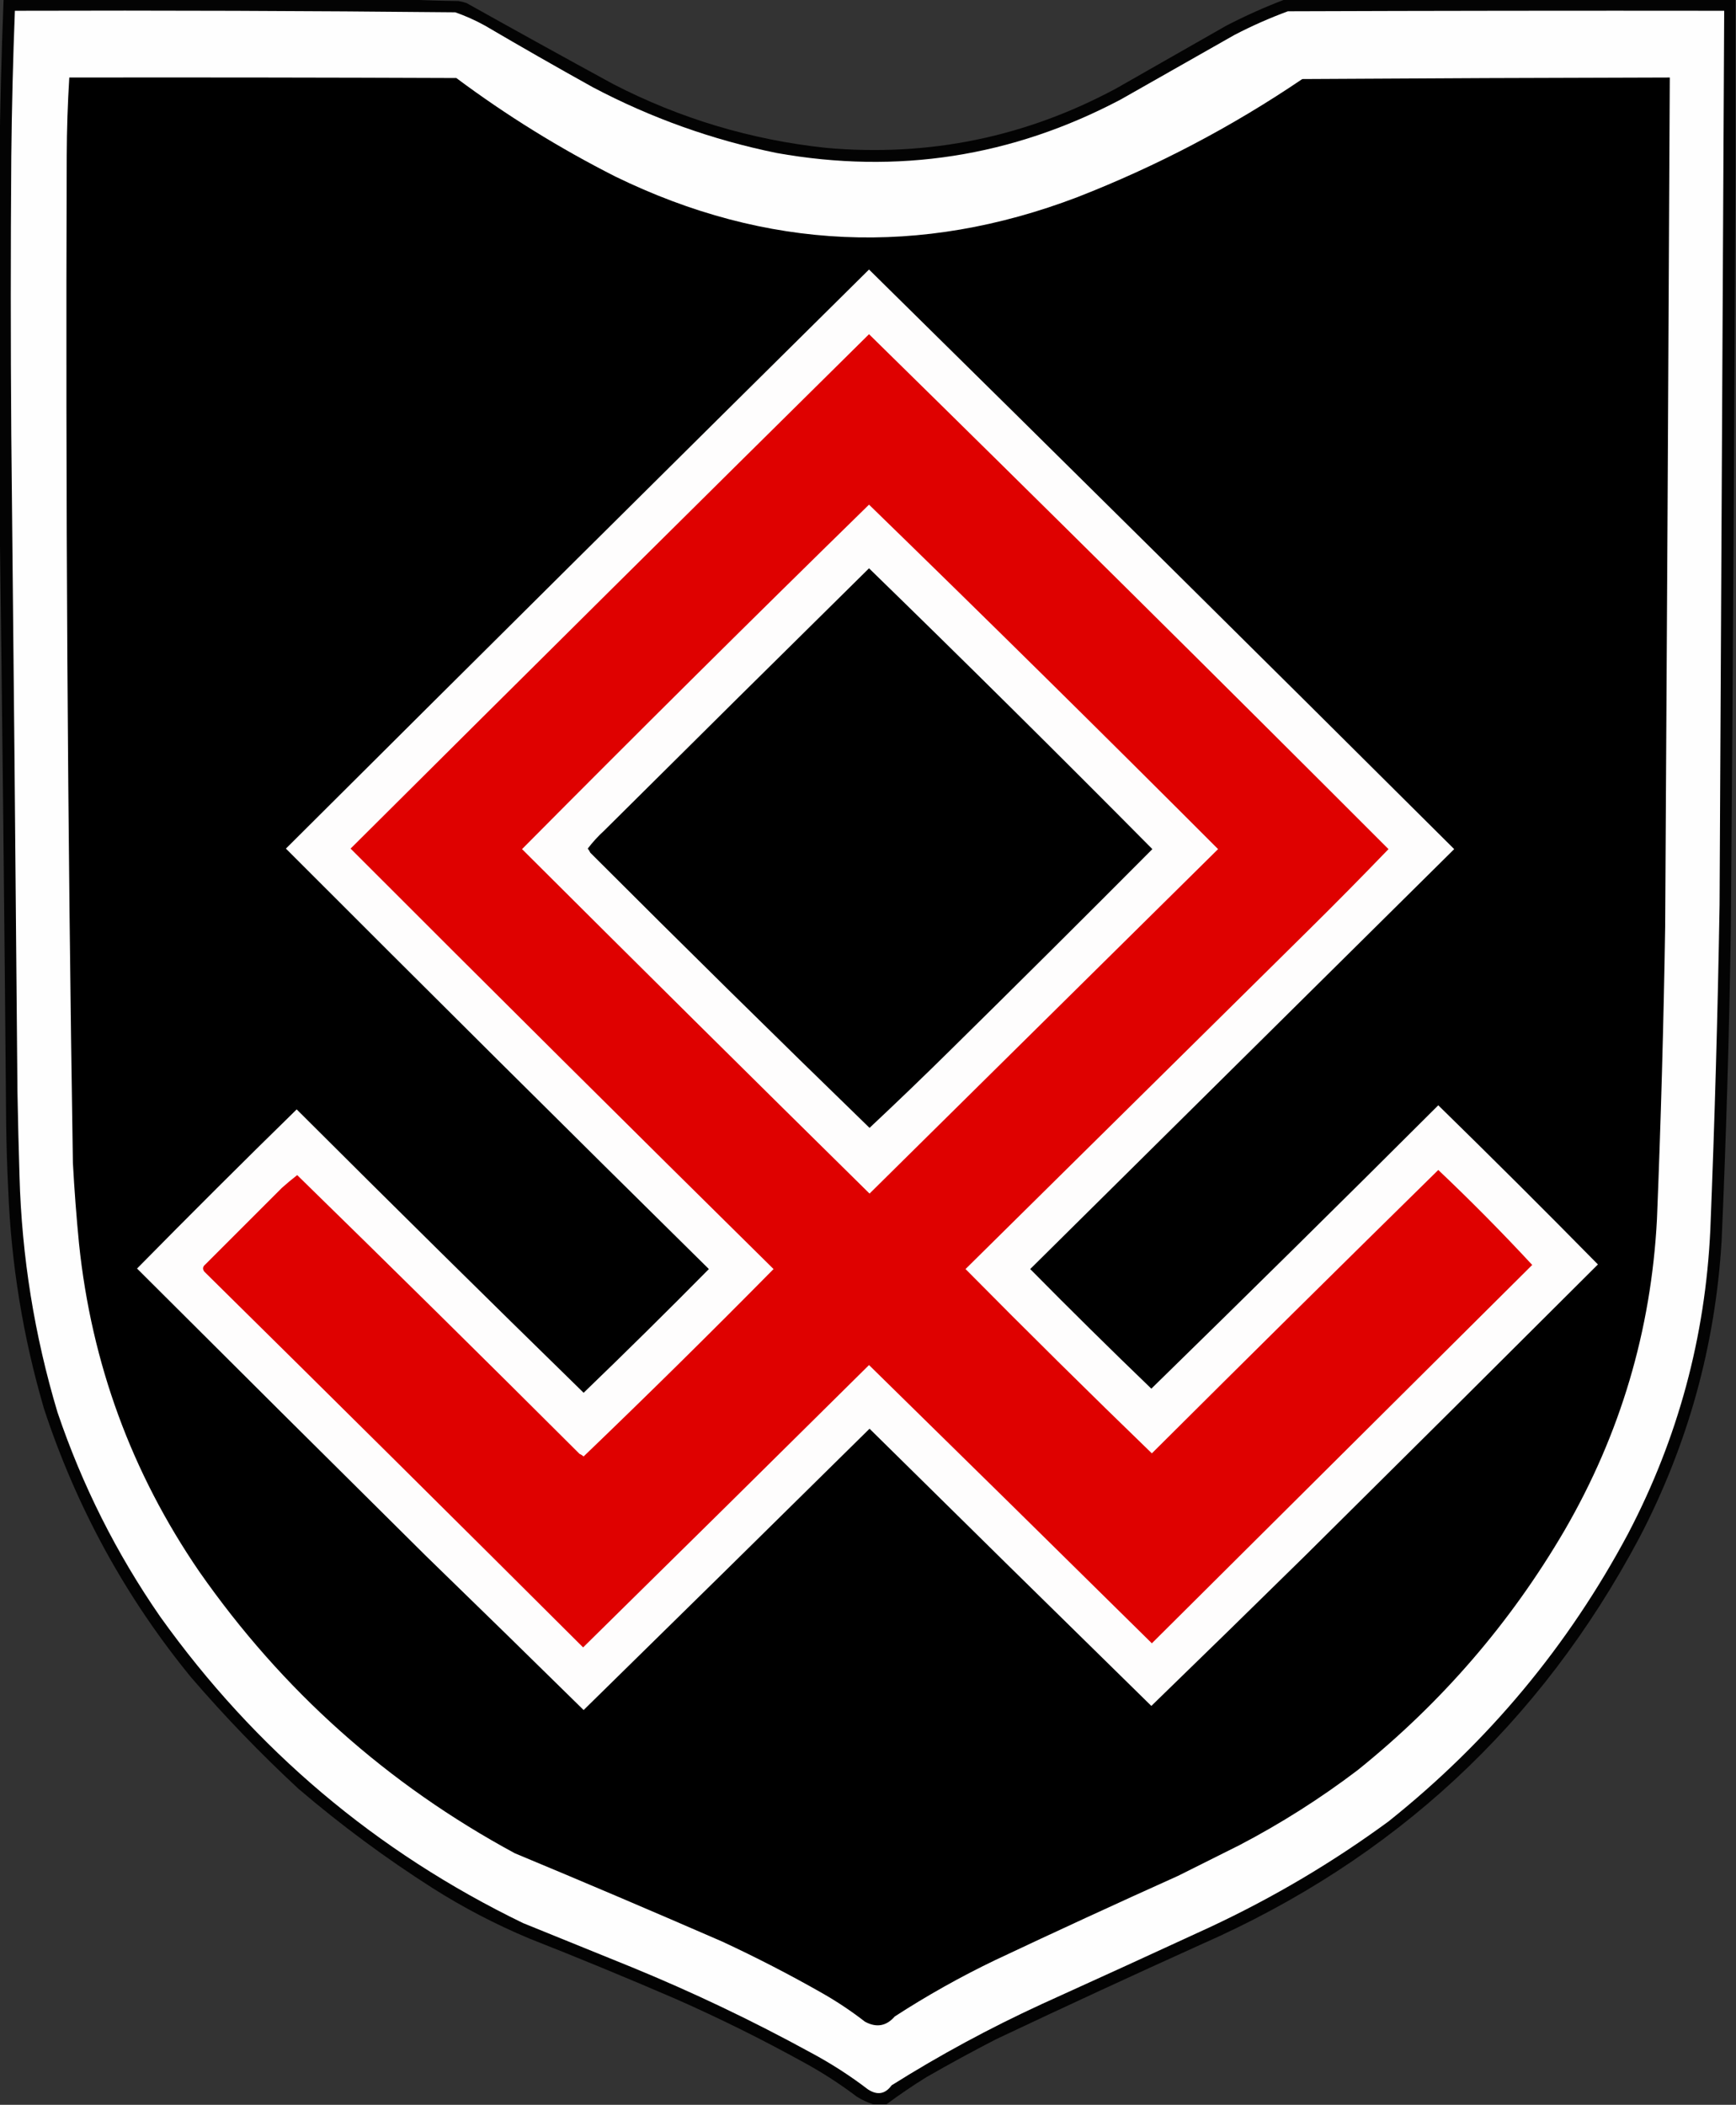 <?xml version="1.0" encoding="UTF-8"?>
<!DOCTYPE svg PUBLIC "-//W3C//DTD SVG 1.1//EN" "http://www.w3.org/Graphics/SVG/1.1/DTD/svg11.dtd">
<svg xmlns="http://www.w3.org/2000/svg" version="1.1" width="1691px" height="2050px" style="shape-rendering:geometricPrecision; text-rendering:geometricPrecision; image-rendering:optimizeQuality; fill-rule:evenodd; clip-rule:evenodd" xmlns:xlink="http://www.w3.org/1999/xlink">
<rect width="100%" height="100%" fill="#333333" stroke="none"/>
<g><path style="opacity:0.95" fill="#020202" d="M 3.5,-0.5 C 135.167,-0.5 266.833,-0.5 398.5,-0.5C 414.328,0.331 430.328,0.831 446.5,1C 449.232,1.413 451.899,2.08 454.5,3C 502.006,29.587 549.673,55.92 597.5,82C 662.613,115.53 731.613,136.196 804.5,144C 904.692,152.962 999.025,133.629 1087.5,86C 1123.17,65.667 1158.83,45.333 1194.5,25C 1213.12,15.352 1232.12,6.852 1251.5,-0.5C 1397.83,-0.5 1544.17,-0.5 1690.5,-0.5C 1690.5,54.5 1690.5,109.5 1690.5,164.5C 1689.47,410.338 1687.97,656.338 1686,902.5C 1684.47,1004.54 1681.47,1106.54 1677,1208.5C 1670.87,1310.55 1644.21,1406.88 1597,1497.5C 1500.46,1679.03 1357.96,1811.2 1169.5,1894C 1102.91,1924.09 1036.58,1954.75 970.5,1986C 947.514,1997.83 924.847,2010.16 902.5,2023C 889.027,2031.34 876.027,2040.17 863.5,2049.5C 859.167,2049.5 854.833,2049.5 850.5,2049.5C 844.948,2047.69 839.615,2045.19 834.5,2042C 818.351,2029.75 801.351,2018.75 783.5,2009C 742.791,1986.48 701.124,1965.81 658.5,1947C 611.156,1926.55 563.49,1906.89 515.5,1888C 482.718,1874.28 451.385,1857.94 421.5,1839C 375.58,1809.75 331.913,1777.42 290.5,1742C 253.538,1707.71 218.705,1671.54 186,1633.5C 122.414,1555.74 74.747,1468.74 43,1372.5C 22.496,1302.64 10.829,1231.31 8,1158.5C 6.955,1137.51 6.288,1116.51 6,1095.5C 4.332,894.33 2.166,693.33 -0.5,492.5C -0.5,380.167 -0.5,267.833 -0.5,155.5C 0.102,103.632 1.435,51.632 3.5,-0.5 Z"/></g>
<g><path style="opacity:0.999" fill="#fefefe" d="M 14.5,10.5 C 157.506,10.065 300.506,10.565 443.5,12C 453.511,15.505 463.178,19.838 472.5,25C 507.243,45.4 542.243,65.4 577.5,85C 634.098,114.866 693.765,136.2 756.5,149C 874.208,170.055 985.874,152.722 1091.5,97C 1128.5,76 1165.5,55 1202.5,34C 1219.36,25.235 1236.7,17.568 1254.5,11C 1396.17,10.5 1537.83,10.333 1679.5,10.5C 1677.97,300.833 1676.47,591.166 1675,881.5C 1673.23,986.87 1670.23,1092.2 1666,1197.5C 1661.18,1302.1 1634.52,1400.77 1586,1493.5C 1527.66,1602.87 1449.83,1696.37 1352.5,1774C 1298.13,1813.88 1240.13,1848.21 1178.5,1877C 1123.92,1902.19 1069.25,1927.19 1014.5,1952C 963.95,1975.27 915.283,2001.6 868.5,2031C 862.268,2039.58 854.602,2040.91 845.5,2035C 827.853,2021.5 809.186,2009.5 789.5,1999C 733.05,1968.11 675.05,1940.44 615.5,1916C 580.167,1901.67 544.833,1887.33 509.5,1873C 366.478,1803.67 248.645,1704.17 156,1574.5C 113.452,1513.07 80.119,1446.74 56,1375.5C 33.524,1300.51 21.191,1223.84 19,1145.5C 18.163,1118.17 17.497,1090.84 17,1063.5C 15.235,850.165 13.235,636.831 11,423.5C 10.333,333.167 10.333,242.833 11,152.5C 11.494,105.086 12.661,57.752 14.5,10.5 Z"/></g>
<g><path style="opacity:1" fill="#000000" d="M 67.5,75.5 C 193.167,75.333 318.834,75.5 444.5,76C 493.251,112.358 544.918,144.358 599.5,172C 746.52,243.681 896.52,250.347 1049.5,192C 1127.05,161.732 1200.05,123.399 1268.5,77C 1387.83,76.25 1507.17,75.75 1626.5,75.5C 1625.19,351.167 1623.69,626.833 1622,902.5C 1620.49,997.533 1617.82,1092.53 1614,1187.5C 1608.34,1295.8 1578.34,1396.8 1524,1490.5C 1471.38,1580.49 1404.21,1658.32 1322.5,1724C 1286.31,1751.49 1247.97,1775.83 1207.5,1797C 1187.5,1807 1167.5,1817 1147.5,1827C 1087.93,1853.79 1028.59,1881.12 969.5,1909C 935.539,1925.31 902.873,1943.64 871.5,1964C 863.314,1973.42 853.647,1975.09 842.5,1969C 829.188,1958.67 815.188,1949.34 800.5,1941C 768.919,1923.04 736.586,1906.38 703.5,1891C 636.398,1861.78 569.065,1833.12 501.5,1805C 377.431,1737.95 274.931,1646.45 194,1530.5C 128.147,1434.3 89.147,1327.96 77,1211.5C 74.425,1185.21 72.425,1158.88 71,1132.5C 65.829,805.519 63.829,478.519 65,151.5C 65.106,126.108 65.939,100.775 67.5,75.5 Z"/></g>
<g><path style="opacity:0.999" fill="#fefdfd" d="M 846.5,262.5 C 1036.94,450.104 1226.94,638.27 1416.5,827C 1278.83,963.333 1141.17,1099.67 1003.5,1236C 1042.38,1275.38 1081.71,1314.21 1121.5,1352.5C 1215.12,1261.04 1308.29,1169.04 1401,1076.5C 1453.32,1127.65 1505.15,1179.32 1556.5,1231.5C 1462.01,1325.82 1367.35,1419.99 1272.5,1514C 1222.32,1563.35 1171.99,1612.51 1121.5,1661.5C 1029.85,1571.68 938.347,1481.68 847,1391.5C 754.319,1483.01 661.486,1574.35 568.5,1665.5C 517.319,1615.15 465.986,1564.99 414.5,1515C 320.653,1421.99 226.987,1328.82 133.5,1235.5C 184.847,1183.32 236.681,1131.65 289,1080.5C 381.709,1173.04 474.875,1265.04 568.5,1356.5C 609.625,1316.88 650.291,1276.71 690.5,1236C 552.573,1099.91 415.24,963.406 278.5,826.5C 467.548,638.118 656.882,450.118 846.5,262.5 Z"/></g>
<g><path style="opacity:1" fill="#df0100" d="M 846.5,325.5 C 1015.98,491.809 1184.64,658.976 1352.5,827C 1326.87,853.627 1300.87,879.96 1274.5,906C 1163.17,1016 1051.83,1126 940.5,1236C 1000.39,1296.56 1060.89,1356.39 1122,1415.5C 1214.69,1323.14 1307.69,1231.14 1401,1139.5C 1432.54,1169.38 1463.04,1200.21 1492.5,1232C 1369.07,1354.77 1245.57,1477.6 1122,1600.5C 1030.32,1509.99 938.486,1419.65 846.5,1329.5C 753.819,1421.35 660.986,1513.01 568,1604.5C 445.306,1482.14 322.306,1360.14 199,1238.5C 197.096,1235.93 197.43,1233.6 200,1231.5C 224.833,1206.67 249.667,1181.83 274.5,1157C 279.354,1152.64 284.354,1148.48 289.5,1144.5C 381.625,1234.46 473.291,1324.96 564.5,1416C 565.966,1416.64 567.3,1417.47 568.5,1418.5C 630.93,1358.57 692.597,1297.74 753.5,1236C 615.681,1100.01 478.348,963.514 341.5,826.5C 509.549,659.118 677.882,492.118 846.5,325.5 Z"/></g>
<g><path style="opacity:0.999" fill="#fefdfd" d="M 846.5,491.5 C 960.576,602.408 1073.91,714.241 1186.5,827C 1073.33,938.833 960.167,1050.67 847,1162.5C 733.861,1051.03 621.028,939.195 508.5,827C 620.45,714.216 733.117,602.382 846.5,491.5 Z"/></g>
<g><path style="opacity:1" fill="#000000" d="M 846.5,553.5 C 939.297,643.797 1031.3,734.963 1122.5,827C 1057.14,892.694 991.473,958.028 925.5,1023C 899.625,1048.54 873.458,1073.71 847,1098.5C 755.735,1009.9 665.068,920.569 575,830.5C 574.365,829.034 573.531,827.7 572.5,826.5C 577.28,820.217 582.613,814.384 588.5,809C 674.368,723.632 760.368,638.465 846.5,553.5 Z"/></g>
</svg>
